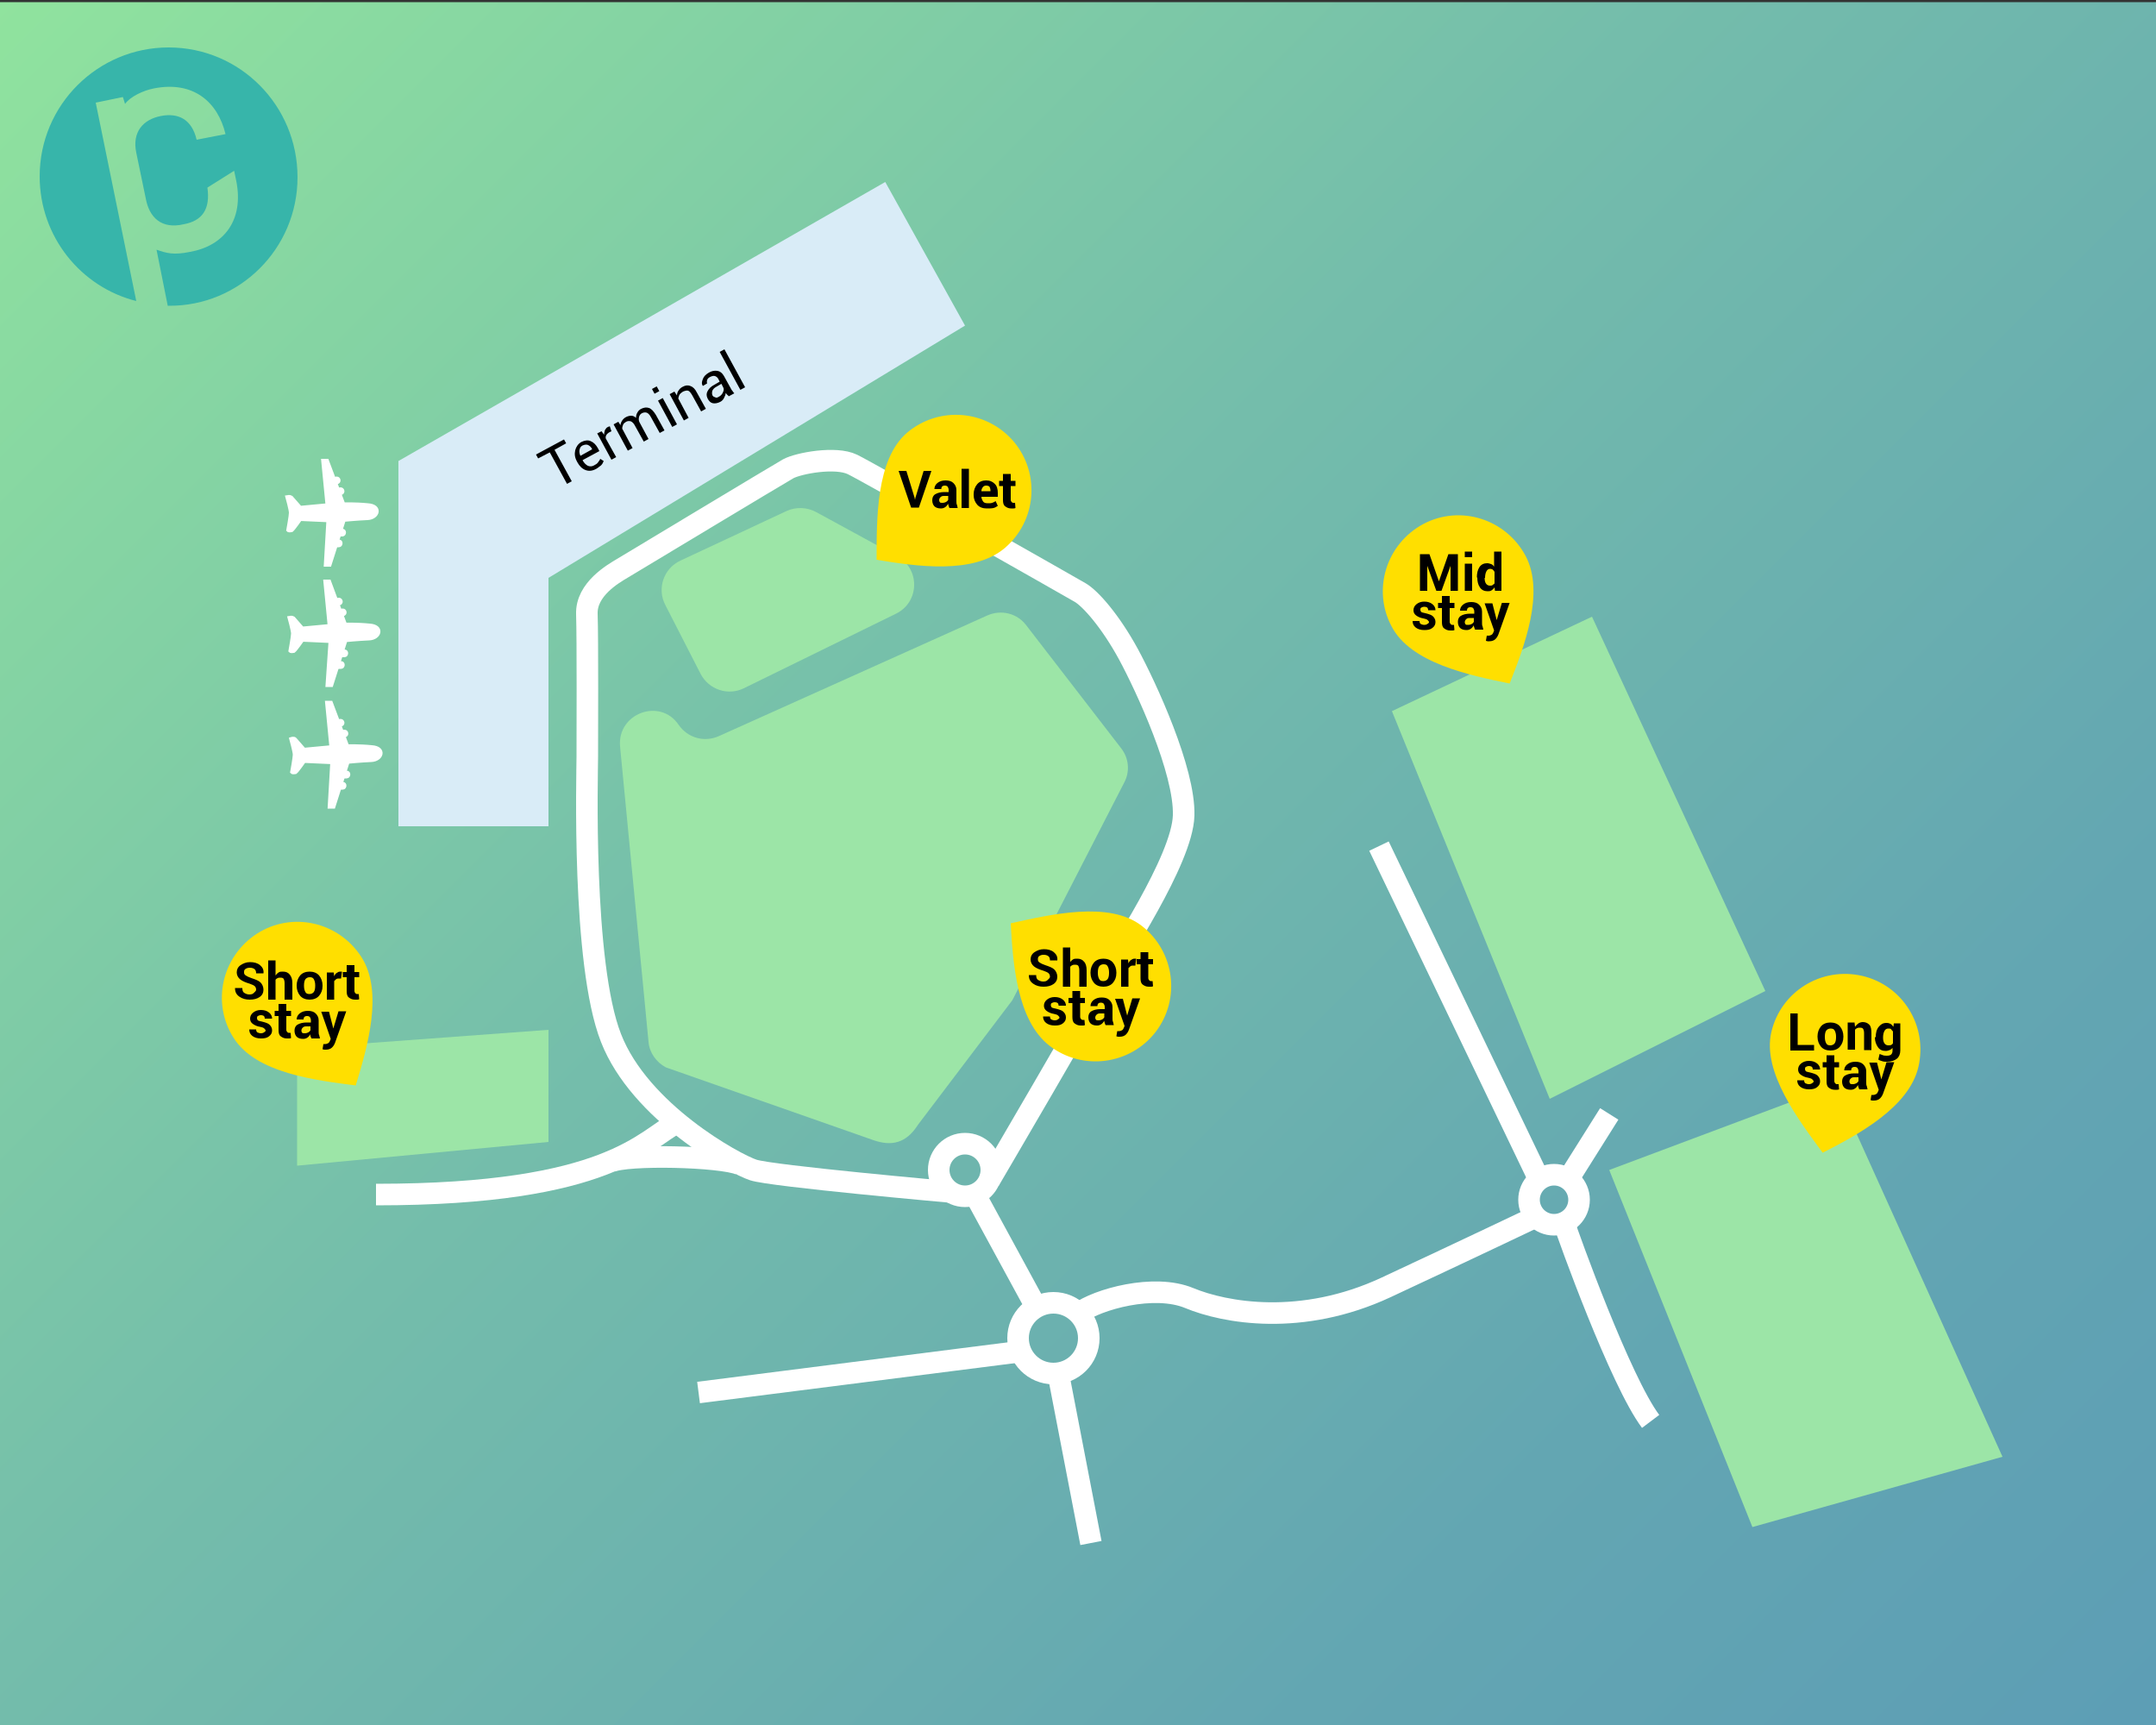 <svg xmlns="http://www.w3.org/2000/svg" xml:space="preserve" id="Layer_1" x="0" y="0" style="enable-background:new 0 0 500 400" version="1.1" viewBox="0 0 500 400"><rect x="0" y="0" width="500" height="400" fill="#333333" stroke="none"/><style>.st2{fill:#9ce5a7}.st3,.st6{stroke:#fff;stroke-miterlimit:10}.st3{fill:none;stroke-width:5}.st6{fill:#fff}</style><g id="bg"><linearGradient id="SVGID_1_" x1="-5062.112" x2="-4612.112" y1="-20.612" y2="429.388" gradientTransform="rotate(180 -2295 201)" gradientUnits="userSpaceOnUse"><stop offset="0" style="stop-color:#5d9eb5"/><stop offset=".218" style="stop-color:#63a6b2"/><stop offset=".565" style="stop-color:#74bdab"/><stop offset=".995" style="stop-color:#90e39e"/><stop offset="1" style="stop-color:#90e39e"/></linearGradient><path d="M0 400.5h500V.5H0v400z" style="fill:url(#SVGID_1_)"/></g><path id="logo" d="M39.1 11C22.7 11 9.2 24.3 9.2 40.9c0 14 9.6 25.7 22.4 28.9l-9.4-46 6.3-1.3.5 1.6c1.1-1.6 4.1-3.1 6.7-3.6 9.1-1.8 14.8 3.1 16.6 10.6l-6.7 1.3c-1.1-4.7-4.2-6.3-8.3-5.5-4.1.8-6.7 3.7-5.7 8.5L33.8 46c.8 4.4 3.6 7.2 8.8 6 4.4-.8 6.2-3.6 5.5-8.5l6.2-3.9.5 2.4c1.8 9.1-2.9 15-10.7 16.4-3.9.8-5.5.3-7.8-.5l2.6 13h.3C55.5 71 69 57.7 69 41.1S55.7 11 39.1 11z" style="fill:#37b5aa"/><path d="m202.6 264.4-48.2-16.9c-2.2-1.2-3.8-3.4-4-5.9l-6.6-68.5c-.7-7.7 9.3-11.4 13.6-5 2.1 3 5.9 4.1 9.3 2.6l62.3-28c3.2-1.4 6.9-.5 9 2.3l22 28.5c1.8 2.3 2.1 5.4.7 8l-25.7 50c-.1.1-.1.2-.2.4l-21.9 28.9c-2.8 4.4-6.2 5-10.3 3.6z" class="st2"/><path d="m154.3 140.3 8.2 16c1.9 3.6 6.3 5.1 10 3.3l35.3-17.3c5.5-2.7 5.6-10.4.3-13.3l-18.9-10.3c-2.1-1.1-4.6-1.2-6.8-.2L157.8 130c-3.9 1.8-5.5 6.5-3.5 10.3z" class="st2"/><path d="m253 357.8-7.7-39.9" class="st3"/><circle cx="244.3" cy="310.3" r="8.2" class="st3"/><path d="m226.1 277 14.2 26.1" class="st3"/><circle cx="223.8" cy="271.3" r="6.1" class="st3"/><path d="M220.5 276.4s-41.6-3.7-45.8-5.1c-4.3-1.4-26.3-13.4-33-30.6-6.8-17.3-5.5-61.5-5.5-65.3s.1-27.3-.1-33c-.2-5.8 6.2-9.4 8.2-10.6s36.2-21.8 38.5-23.1c2.4-1.3 11-2.9 14.9-1s50.4 28.3 52.8 29.7c2.4 1.4 7 6.6 11.2 14.3 4.1 7.6 13.1 27 12.8 37.4s-15.6 32.9-18.2 38c-2.5 5.1-26.9 46.7-26.9 46.7m20.8 30.7c4.3-3.2 17.4-6.9 25.6-3.5 8.2 3.4 26 6.7 45.7-2.5s35-16.5 35-16.5" class="st3"/><circle cx="360.4" cy="278.2" r="5.8" class="st3"/><path d="m319.8 196.2 36.6 76.2m6.3 11.1c1 3.2 13.1 36.8 20.1 46.1m-9.6-71.3-9.5 15.1M162 322.9l74.7-9.5" class="st3"/><path d="m322.8 164.9 36.6 89.9 50-25-40.2-86.8zm50.4 106.4 52.3-19.6 38.9 86.1-58 16.3z" class="st2"/><path d="M157.1 260.3c-7.7 3.8-15.3 16.7-69.9 16.7" class="st3"/><path d="M141.6 269.4c3.7-1.8 25.6-1.3 30 .6" class="st3"/><path d="m68.9 243.1 58.3-4.3v26l-58.3 5.5z" class="st2"/><path d="M127.2 191.6V134l96.6-58.5-18.5-33.3-112.9 64.7v84.7z" style="fill:#d9ecf7"/><path d="M54.2 240.7c-5.2-8.1-2.8-18.9 5.4-24.2 8.1-5.2 18.9-2.8 24.2 5.4 5.2 8.1 1.4 20.9-1.3 29.8-9.2-1.2-23.1-2.8-28.3-11zm210.6-26c7.6 5.9 9.1 16.9 3.2 24.6-5.9 7.6-16.9 9.1-24.6 3.2-7.6-5.9-8.5-19.2-9-28.4 9.1-2 22.8-5.3 30.4.6zm-54.4-114.4c7.4-6.2 18.4-5.3 24.7 2.1 6.2 7.4 5.3 18.4-2.1 24.7-7.4 6.2-20.6 4.2-29.7 2.7 0-9.2-.2-23.3 7.1-29.5zm112.3 44.9c-4.5-8.5-1.2-19.1 7.4-23.7 8.5-4.5 19.1-1.2 23.7 7.4 4.5 8.5-.3 21-3.7 29.6-9.2-1.9-23-4.7-27.4-13.3zm88.1 94.1c2.2-9.4 11.6-15.2 21.1-13 9.4 2.2 15.2 11.6 13 21.1-2.2 9.4-14 15.7-22.2 19.9-5.5-7.5-14.1-18.7-11.9-28z" style="fill:#ffdf00"/><path d="m212.1 115.4.1.5.1-.5 1.9-6.2h1.8l-2.9 8.5h-1.8l-2.9-8.5h1.8l1.9 6.2zm8.1 2.4c-.1-.1-.1-.3-.2-.5s-.1-.3-.1-.5c-.2.3-.4.6-.7.8s-.6.3-1 .3c-.7 0-1.2-.2-1.5-.5s-.5-.8-.5-1.4c0-.6.2-1.1.7-1.4s1.2-.5 2.1-.5h1v-.5c0-.3-.1-.5-.2-.7s-.4-.3-.7-.3c-.3 0-.5.1-.6.2s-.2.3-.2.6h-1.6c0-.5.2-1 .7-1.4s1.1-.6 1.9-.6c.8 0 1.4.2 1.8.6s.7.9.7 1.6v2.6c0 .3 0 .6.1.8s.1.5.2.8h-1.9zm-1.6-1.2c.3 0 .6-.1.8-.2s.4-.3.5-.5v-.9h-1c-.4 0-.6.1-.8.3s-.3.4-.3.7c0 .2.1.4.2.5s.3.1.6.1zm6.1 1.2H223v-9.1h1.7v9.1zm4.1.1c-.9 0-1.7-.3-2.2-.9s-.8-1.3-.8-2.2v-.2c0-.9.3-1.7.8-2.3s1.2-.9 2.1-.9c.9 0 1.5.3 2 .8s.7 1.2.7 2.1v.9h-3.8c0 .4.2.8.4 1.1s.6.4 1.1.4c.4 0 .7 0 1-.1s.5-.2.8-.4l.5 1.1c-.3.2-.6.4-1 .5s-1.1.1-1.6.1zm-.1-5.3c-.3 0-.6.1-.8.4s-.3.5-.3.9h2.1v-.1c0-.4-.1-.7-.2-.9s-.5-.3-.8-.3zm5.7-2.7v1.6h1.1v1.2h-1.1v3.2c0 .2.1.4.2.5s.2.2.4.2h.4l.1 1.2c-.2.1-.3.1-.5.1h-.5c-.6 0-1-.2-1.4-.5s-.5-.8-.5-1.5v-3.2h-.9v-1.2h.9v-1.6h1.8zm99.3 24.9 2.2-6.3h2.2v8.5h-1.7v-5.8l-2.1 5.8h-1.2l-2.1-5.8v5.8h-1.7v-8.5h2.2l2.2 6.3zm7.7-5.6h-1.7v-1.3h1.7v1.3zm0 7.8h-1.7v-6.3h1.7v6.3zm1.1-3.1c0-1 .2-1.8.6-2.4s1-.9 1.8-.9c.3 0 .6.1.9.2s.5.3.7.6v-3.5h1.7v9.1h-1.5l-.1-.8c-.2.3-.4.5-.7.7s-.6.2-.9.2c-.8 0-1.4-.3-1.8-.9s-.6-1.3-.6-2.3zm1.8.1c0 .6.1 1 .3 1.3s.5.5.9.5c.2 0 .5 0 .6-.1s.3-.2.5-.4v-2.7c-.1-.2-.3-.4-.4-.5s-.4-.2-.6-.2c-.4 0-.7.2-.9.6s-.3.9-.3 1.5zm-12.9 10.3c0-.2-.1-.3-.3-.5s-.5-.3-1-.4c-.7-.1-1.3-.4-1.7-.7s-.6-.7-.6-1.2.2-1 .7-1.4 1.1-.6 1.8-.6c.8 0 1.4.2 1.9.6s.7.9.7 1.4h-1.7c0-.3-.1-.5-.2-.6s-.4-.2-.7-.2c-.3 0-.5.1-.7.2s-.2.3-.2.5.1.4.2.5.5.2 1 .3c.8.2 1.4.4 1.7.7s.6.7.6 1.3c0 .6-.2 1-.7 1.4s-1.1.5-1.9.5c-.8 0-1.5-.2-2-.6s-.7-.9-.7-1.5h1.6c0 .3.1.6.3.7s.5.2.8.2c.3 0 .6-.1.7-.2s.4-.2.4-.4zm4.8-6.1v1.6h1.1v1.2h-1.1v3.2c0 .2.1.4.2.5s.2.2.4.2h.4l.1 1.2c-.2.1-.3.1-.5.1h-.5c-.6 0-1-.2-1.4-.5s-.5-.8-.5-1.5V141h-.9v-1.2h.9v-1.6h1.8zm5.9 7.8c-.1-.1-.1-.3-.2-.5s-.1-.3-.1-.5c-.2.3-.4.6-.7.8s-.6.3-1 .3c-.7 0-1.2-.2-1.5-.5s-.5-.8-.5-1.4c0-.6.2-1.1.7-1.4s1.2-.5 2.1-.5h1v-.5c0-.3-.1-.5-.2-.7s-.4-.3-.7-.3c-.3 0-.5.1-.6.2s-.2.3-.2.6h-1.6c0-.5.2-1 .7-1.4s1.1-.6 1.9-.6c.8 0 1.4.2 1.8.6s.7.9.7 1.6v2.6c0 .3 0 .6.1.8s.1.5.2.8h-1.9zm-1.6-1.1c.3 0 .6-.1.8-.2s.4-.3.5-.5v-.9h-1c-.4 0-.6.1-.8.3s-.3.4-.3.7c0 .2.1.4.2.5s.3.1.6.1zm6.5-1.5.1.4 1.2-4h1.8l-2.6 7.3c-.2.5-.4.8-.7 1.1s-.8.5-1.4.5h-.4c-.1 0-.3-.1-.4-.1l.2-1.2h.4c.3 0 .5-.1.7-.2s.3-.3.4-.5l.2-.5-2.2-6.3h1.8l.9 3.5zM59.4 229.5c0-.3-.1-.6-.3-.8s-.6-.4-1.2-.6c-1-.3-1.7-.6-2.2-1s-.8-1-.8-1.6c0-.7.3-1.3.9-1.7s1.3-.7 2.2-.7c.9 0 1.7.2 2.3.7s.9 1.1.8 1.9h-1.7c0-.4-.1-.8-.4-1s-.6-.3-1.1-.3c-.4 0-.7.1-1 .3s-.3.5-.3.8c0 .3.1.5.4.7s.7.4 1.3.6c.9.3 1.7.6 2.1 1s.7 1 .7 1.7-.3 1.3-.9 1.7-1.3.6-2.3.6c-.9 0-1.7-.2-2.4-.7s-1-1.1-1-2h1.7c0 .5.1.9.4 1.1s.7.4 1.2.4.8-.1 1-.3.6-.5.6-.8zm4.5-3.3c.2-.3.4-.5.7-.7s.6-.2 1-.2c.7 0 1.2.2 1.6.7s.6 1.1.6 2v3.8H66V228c0-.5-.1-.8-.2-1s-.4-.3-.7-.3c-.3 0-.5 0-.7.1s-.4.2-.5.4v4.6h-1.7v-9.1h1.7v3.5zm4.9 2.3c0-.9.3-1.7.8-2.3s1.3-.9 2.2-.9c.9 0 1.7.3 2.2.9s.8 1.4.8 2.3v.1c0 1-.3 1.7-.8 2.3s-1.3.9-2.2.9c-.9 0-1.7-.3-2.2-.9s-.8-1.4-.8-2.3v-.1zm1.7.1c0 .6.1 1 .3 1.4s.5.5 1 .5c.4 0 .8-.2 1-.5s.3-.8.3-1.4v-.1c0-.6-.1-1-.3-1.4s-.5-.5-1-.5c-.4 0-.8.2-1 .5s-.3.8-.3 1.4v.1zm8.6-1.7h-.6c-.3 0-.5.1-.6.2l-.4.4v4.3h-1.7v-6.3h1.6l.1.9c.1-.3.3-.6.6-.8s.5-.3.8-.3h.4l-.2 1.6zm3.1-3.1v1.6h1.1v1.2h-1.1v3.2c0 .2.1.4.2.5s.2.2.4.2h.4l.1 1.2c-.2.1-.3.1-.5.1h-.5c-.6 0-1-.2-1.4-.5s-.5-.8-.5-1.5v-3.2h-.9v-1.2h.9v-1.6h1.8zM61.6 239c0-.2-.1-.3-.3-.5s-.5-.3-1-.4c-.7-.1-1.3-.4-1.7-.7s-.6-.7-.6-1.2.2-1 .7-1.4 1.1-.6 1.8-.6c.8 0 1.4.2 1.9.6s.7.9.7 1.4h-1.7c0-.3-.1-.5-.2-.6s-.4-.2-.7-.2c-.3 0-.5.1-.7.2s-.2.3-.2.5.1.4.2.5.5.2 1 .3c.8.2 1.4.4 1.7.7s.6.7.6 1.3c0 .6-.2 1-.7 1.4s-1.1.5-1.9.5c-.8 0-1.5-.2-2-.6s-.7-.9-.7-1.5h1.6c0 .3.1.6.3.7s.5.2.8.2c.3 0 .6-.1.7-.2s.4-.2.4-.4zm4.8-6.2v1.6h1.1v1.2h-1.1v3.2c0 .2.1.4.2.5s.2.2.4.2h.4l.1 1.2c-.2.1-.3.1-.5.1h-.5c-.6 0-1-.2-1.4-.5s-.5-.8-.5-1.5v-3.2h-.9v-1.2h.9v-1.6h1.8zm5.8 7.9c-.1-.1-.1-.3-.2-.5s0-.2 0-.4c-.2.3-.4.6-.7.8s-.6.3-1 .3c-.7 0-1.2-.2-1.5-.5s-.5-.8-.5-1.4c0-.6.2-1.1.7-1.4s1.2-.5 2.1-.5h1v-.5c0-.3-.1-.5-.2-.7s-.4-.3-.7-.3c-.3 0-.5.1-.6.2s-.2.3-.2.6h-1.6c0-.5.2-1 .7-1.4s1.1-.6 1.9-.6c.8 0 1.4.2 1.8.6s.7.9.7 1.6v2.6c0 .3 0 .6.1.8s.1.5.2.8h-2zm-1.5-1.1c.3 0 .6-.1.8-.2s.4-.3.5-.5v-.9h-1c-.4 0-.6.1-.8.3s-.3.4-.3.7c0 .2.1.4.2.5s.3.1.6.1zm6.5-1.5.1.4 1.2-4h1.8l-2.6 7.3c-.2.5-.4.8-.7 1.1s-.8.5-1.4.5h-.4c-.1 0-.3-.1-.4-.1l.2-1.2h.4c.3 0 .5-.1.7-.2s.3-.3.4-.5l.2-.5-2.2-6.3h1.8l.9 3.5zm166.3-11.6c0-.3-.1-.6-.3-.8s-.6-.4-1.2-.6c-1-.3-1.7-.6-2.2-1s-.8-1-.8-1.6c0-.7.3-1.3.9-1.7s1.3-.7 2.2-.7c.9 0 1.7.2 2.3.7s.9 1.1.8 1.9h-1.7c0-.4-.1-.8-.4-1s-.6-.3-1.1-.3c-.4 0-.7.1-1 .3s-.3.5-.3.8c0 .3.1.5.4.7s.7.4 1.3.6c.9.3 1.7.6 2.1 1s.7 1 .7 1.7-.3 1.3-.9 1.7-1.3.6-2.3.6c-.9 0-1.7-.2-2.4-.7s-1-1.1-1-2h1.7c0 .5.1.9.4 1.1s.7.4 1.2.4.8-.1 1-.3.6-.5.6-.8zm4.6-3.3c.2-.3.4-.5.7-.7s.6-.2 1-.2c.7 0 1.2.2 1.6.7.4.4.6 1.1.6 2v3.8h-1.7V225c0-.5-.1-.8-.2-1s-.4-.3-.7-.3c-.3 0-.5 0-.7.1s-.4.2-.5.4v4.6h-1.7v-9.1h1.7v3.5zm4.8 2.3c0-.9.3-1.7.8-2.3s1.3-.9 2.2-.9c.9 0 1.7.3 2.2.9s.8 1.4.8 2.3v.1c0 1-.3 1.7-.8 2.3s-1.3.9-2.2.9c-.9 0-1.7-.3-2.2-.9s-.8-1.4-.8-2.3v-.1zm1.7.1c0 .6.1 1 .3 1.4s.5.5 1 .5c.4 0 .8-.2 1-.5s.3-.8.3-1.4v-.1c0-.6-.1-1-.3-1.4s-.5-.5-1-.5c-.4 0-.8.2-1 .5s-.3.8-.3 1.4v.1zm8.7-1.7h-.6c-.3 0-.5.1-.6.2l-.4.4v4.3H260v-6.3h1.6l.1.9c.1-.3.3-.6.6-.8s.5-.3.8-.3h.4l-.2 1.6zm3-3.1v1.6h1.1v1.2h-1.1v3.2c0 .2.1.4.2.5s.2.2.4.2h.4l.1 1.2c-.2.1-.3.1-.5.1h-.5c-.6 0-1-.2-1.4-.5s-.5-.8-.5-1.5v-3.2h-.9v-1.2h.9v-1.6h1.8zM245.7 236c0-.2-.1-.3-.3-.5s-.5-.3-1-.4c-.7-.1-1.3-.4-1.7-.7s-.6-.7-.6-1.2.2-1 .7-1.4 1.1-.6 1.8-.6c.8 0 1.4.2 1.9.6s.7.9.7 1.4h-1.7c0-.3-.1-.5-.2-.6s-.4-.2-.7-.2c-.3 0-.5.1-.7.2s-.2.3-.2.5.1.4.2.5.5.2 1 .3c.8.2 1.4.4 1.7.7s.6.7.6 1.3c0 .6-.2 1-.7 1.4s-1.1.5-1.9.5c-.8 0-1.5-.2-2-.6s-.7-.9-.7-1.5h1.6c0 .3.1.6.3.7s.5.2.8.2c.3 0 .6-.1.7-.2s.4-.2.4-.4zm4.8-6.2v1.6h1.1v1.2h-1.1v3.2c0 .2.1.4.2.5s.2.2.4.2h.4l.1 1.2c-.2.1-.3.1-.5.1h-.5c-.6 0-1-.2-1.4-.5s-.5-.8-.5-1.5v-3.2h-.9v-1.2h.9v-1.6h1.8zm5.9 7.9c-.1-.1-.1-.3-.2-.5s-.1-.3-.1-.5c-.2.3-.4.6-.7.8s-.6.3-1 .3c-.7 0-1.2-.2-1.5-.5s-.5-.8-.5-1.4c0-.6.2-1.1.7-1.4s1.2-.5 2.1-.5h1v-.5c0-.3-.1-.5-.2-.7s-.4-.3-.7-.3c-.3 0-.5.1-.6.2s-.2.3-.2.6h-1.6c0-.5.2-1 .7-1.4s1.1-.6 1.9-.6c.8 0 1.4.2 1.8.6s.7.9.7 1.6v2.6c0 .3 0 .6.1.8s.1.5.2.8h-1.9zm-1.6-1.1c.3 0 .6-.1.8-.2s.4-.3.5-.5v-.9h-1c-.4 0-.6.1-.8.3s-.3.4-.3.7c0 .2.1.4.2.5s.4.1.6.1zm6.5-1.5.1.4 1.2-4h1.8l-2.6 7.3c-.2.5-.4.8-.7 1.1s-.8.5-1.4.5h-.4c-.1 0-.3-.1-.4-.1l.2-1.2h.4c.3 0 .5-.1.7-.2s.3-.3.4-.5l.2-.5-2.2-6.3h1.8l.9 3.5zm155.6 7.2h3.8v1.3h-5.5V235h1.7v7.3zm4.6-2c0-.9.3-1.7.8-2.3s1.3-.9 2.2-.9c.9 0 1.7.3 2.2.9s.8 1.4.8 2.3v.1c0 1-.3 1.7-.8 2.3s-1.3.9-2.2.9c-.9 0-1.7-.3-2.2-.9s-.8-1.4-.8-2.3v-.1zm1.7.2c0 .6.1 1 .3 1.4s.5.5 1 .5c.4 0 .8-.2 1-.5s.3-.8.3-1.4v-.1c0-.6-.1-1-.3-1.4s-.5-.5-1-.5c-.4 0-.8.2-1 .5s-.3.8-.3 1.4v.1zm6.9-3.3.1.9c.2-.3.5-.6.8-.8s.7-.3 1-.3c.6 0 1.1.2 1.5.6s.5 1.1.5 2v3.9h-1.7v-3.9c0-.5-.1-.8-.2-1s-.4-.3-.7-.3c-.3 0-.5 0-.7.1s-.4.2-.5.4v4.6h-1.7v-6.3h1.6zm4.9 3.3c0-1 .2-1.8.7-2.4s1-.9 1.8-.9c.4 0 .7.1.9.2s.5.4.7.7l.1-.8h1.5v6.3c0 .8-.3 1.5-.8 1.9s-1.3.7-2.3.7c-.3 0-.7 0-1-.1s-.7-.2-1-.4l.3-1.3c.3.1.5.2.8.3s.6.1.9.1c.5 0 .8-.1 1-.3s.3-.5.3-.9v-.6c-.2.2-.4.4-.7.5s-.5.2-.9.2c-.8 0-1.4-.3-1.8-.9s-.7-1.3-.7-2.3zm1.7.1c0 .6.1 1 .3 1.3s.5.5.9.5c.3 0 .5 0 .7-.1s.3-.2.4-.4v-2.7c-.1-.2-.3-.3-.4-.5s-.4-.2-.7-.2c-.4 0-.7.2-.9.6s-.3.9-.3 1.5zm-16.1 10.2c0-.2-.1-.3-.3-.5s-.5-.3-1-.4c-.7-.1-1.3-.4-1.7-.7s-.6-.7-.6-1.2.2-1 .7-1.4 1.1-.6 1.8-.6c.8 0 1.4.2 1.9.6s.7.9.7 1.4h-1.7c0-.3-.1-.5-.2-.6s-.4-.2-.7-.2c-.3 0-.5.1-.7.2s-.2.3-.2.5.1.4.2.5.5.2 1 .3c.8.2 1.4.4 1.7.7s.6.7.6 1.3c0 .6-.2 1-.7 1.4s-1.1.5-1.9.5c-.8 0-1.5-.2-2-.6s-.7-.9-.7-1.5h1.6c0 .3.1.6.3.7s.5.2.8.2c.3 0 .6-.1.7-.2s.4-.2.4-.4zm4.8-6.1v1.6h1.1v1.2h-1.1v3.2c0 .2.1.4.2.5s.2.2.4.2h.4l.1 1.2c-.2.1-.3.1-.5.1h-.5c-.6 0-1-.2-1.4-.5s-.5-.8-.5-1.5v-3.2h-.9v-1.2h.9v-1.6h1.8zm5.8 7.9c-.1-.1-.1-.3-.2-.5s-.1-.3-.1-.5c-.2.3-.4.6-.7.8s-.6.3-1 .3c-.7 0-1.2-.2-1.5-.5s-.5-.8-.5-1.4c0-.6.2-1.1.7-1.4s1.2-.5 2.1-.5h1v-.5c0-.3-.1-.5-.2-.7s-.4-.3-.7-.3c-.3 0-.5.1-.6.2s-.2.3-.2.6h-1.6c0-.5.2-1 .7-1.4s1.1-.6 1.9-.6c.8 0 1.4.2 1.8.6s.7.9.7 1.6v2.6c0 .3 0 .6.1.8s.1.5.2.8h-1.9zm-1.5-1.2c.3 0 .6-.1.8-.2s.4-.3.5-.5v-.9h-1c-.4 0-.6.1-.8.3s-.3.4-.3.7c0 .2.1.4.2.5s.3.1.6.1zm6.5-1.5.1.4 1.2-4h1.8l-2.6 7.3c-.2.5-.4.8-.7 1.1s-.8.5-1.4.5h-.4c-.1 0-.3-.1-.4-.1l.2-1.2h.4c.3 0 .5-.1.7-.2s.3-.3.4-.5l.2-.5-2.2-6.3h1.8l.9 3.5zM131.3 102.8l-2.7 1.5 4 7.3-1.1.6-4-7.3-2.7 1.4-.5-.9 6.5-3.5.5.9zm7 5.9c-.9.5-1.7.6-2.5.3s-1.4-.9-1.9-1.8l-.1-.2c-.5-.9-.6-1.7-.4-2.6.2-.8.7-1.5 1.4-1.9.8-.4 1.6-.5 2.2-.2.7.3 1.2.8 1.7 1.7l.3.6-3.9 2.1c.3.6.7 1 1.2 1.3.5.2 1 .2 1.5-.1.4-.2.7-.4.9-.7.2-.3.4-.5.5-.8l.8.5c-.1.3-.3.7-.6 1-.3.2-.6.5-1.1.8zm-3.2-5.4c-.4.2-.6.5-.7 1-.1.4 0 .9.2 1.4l2.7-1.5v-.1c-.2-.4-.5-.7-.9-.9-.4-.2-.8-.1-1.3.1zm6.7-3.3-.6.3c-.3.2-.5.4-.6.6-.1.2-.2.5-.1.8l2.4 4.3-1.1.6-3.3-6.1 1-.5.6.8c0-.4.1-.8.2-1.1.2-.3.4-.6.7-.7.1 0 .2-.1.2-.1.1 0 .2 0 .2-.1l.4 1.2zm1.6-2.2.5.8c0-.4.2-.8.4-1.1.2-.3.5-.6.9-.8.4-.2.8-.3 1.2-.3.4 0 .8.2 1.1.5 0-.5.1-.9.3-1.2.2-.4.5-.7.9-.9.6-.3 1.2-.4 1.8-.2.6.2 1.1.8 1.6 1.6l2 3.6-1.1.6-2-3.6c-.3-.6-.7-1-1-1.1-.3-.1-.7-.1-1.1.1-.4.2-.6.5-.7.9-.1.4-.1.8.1 1.2l2.1 3.9-1.1.6-2-3.6c-.3-.6-.6-.9-1-1.1-.4-.1-.7-.1-1.1.1-.3.2-.6.4-.7.7-.1.3-.2.5-.2.9l2.4 4.5-1.1.6-3.3-6.1 1.1-.6zm9.5-7.1-1.1.6-.6-1.1 1.1-.6.6 1.1zm4.1 7.7-1.1.6-3.3-6.1 1.1-.6 3.3 6.1zm-.6-7.6.6.9c0-.4.1-.8.4-1.2.2-.3.5-.6.9-.8.7-.4 1.3-.4 1.8-.2.6.2 1.1.7 1.5 1.5l2.1 3.8-1.1.6-2.1-3.8c-.3-.5-.6-.9-.9-1-.3-.1-.7 0-1.2.2-.3.2-.6.4-.8.7-.2.3-.2.6-.3.9l2.4 4.5-1.1.6-3.3-6.1 1.1-.6zm12.6 1.1c-.1-.2-.3-.3-.4-.4-.1-.1-.2-.3-.3-.4 0 .4-.2.8-.4 1.2-.2.4-.5.7-.9.9-.6.3-1.2.4-1.7.3-.5-.1-.9-.5-1.2-1.1-.3-.6-.3-1.2 0-1.7.3-.6.8-1.1 1.6-1.5l1.2-.7-.3-.6c-.2-.4-.5-.6-.8-.7-.3-.1-.7 0-1.1.2-.4.2-.6.4-.7.7-.1.3-.1.6 0 .8l-1 .6c-.3-.4-.3-.9 0-1.6.2-.6.7-1.1 1.4-1.5.7-.4 1.3-.5 2-.4.6.1 1.1.5 1.5 1.2l1.6 2.9c.1.2.2.4.4.6.1.2.3.4.4.5l-1.3.7zm-2.3.1c.4-.2.7-.5.9-.9s.3-.7.2-1.1l-.5-1-1.2.7c-.4.2-.7.5-.9.9-.1.4-.1.7 0 1 .1.3.3.4.6.5.3.2.6.1.9-.1zm6.1-2.2-1.1.6-4.8-8.8 1.1-.6 4.8 8.8z"/><path d="M76.3 134.9h-.8l1 10.3-6.4.6s-1.9-2.2-2.1-2.4c-.3-.2-.8-.1-.8-.1s.8 2.9.8 3.6-.6 4-.6 4 .1.1.7 0c.4-.3 2-2.6 2-2.6l6.6.3-.7 10.2h.8l1.4-4.4 1.9-6s3.1-.3 5.5-.4c2.4-.1 3.2-2.7.1-2.9-2.9-.3-5.7-.2-5.7-.2l-3.7-10z" class="st6"/><path d="M77.9 139.2s.3 0 .7-.1c.4 0 .6.7 0 .8h-.5m.7 1.8s.3 0 .7-.1c.4 0 .6.7 0 .8H79m.1 9.5h.8c.4 0 .5-.8 0-.8h-.5m-1.1 3.5h.8c.4 0 .5-.8 0-.8h-.5m-1.9 9.2h-.8l1 10.3-6.4.6s-1.9-2.2-2.1-2.4c-.2-.3-.8-.1-.8-.1s.8 2.9.8 3.6c0 .7-.6 4-.6 4s.1.1.7 0c.4-.3 2-2.6 2-2.6l6.6.3-.6 10.3h.8l1.4-4.4 1.9-6s3.1-.3 5.5-.4c2.4-.1 3.2-2.7.1-2.9-2.9-.3-5.7-.2-5.7-.2L76.7 163z" class="st6"/><path d="M78.3 167.3s.3 0 .7-.1c.4 0 .6.7 0 .8h-.5m.7 1.8s.3 0 .7-.1c.4 0 .6.7 0 .8h-.5m.2 9.5h.8c.4 0 .5-.8 0-.8h-.5m-1.2 3.4h.8c.4 0 .5-.8 0-.8H79m-3.2-74.9H75l1 10.3-6.4.6s-1.9-2.2-2.1-2.4c-.3-.2-.8-.1-.8-.1s.8 2.9.8 3.6c0 .7-.6 4-.6 4s.1.1.7 0c.4-.3 2-2.6 2-2.6l6.6.3-.6 10.3h.8l1.4-4.4 1.9-6s3.1-.3 5.5-.4c2.4-.1 3.2-2.7.1-2.9-2.9-.3-5.7-.2-5.7-.2l-3.8-10.1z" class="st6"/><path d="M77.4 111.1s.3 0 .7-.1c.4 0 .6.7 0 .8h-.5m.7 1.8s.3 0 .7-.1c.4 0 .6.7 0 .8h-.5m.1 9.6h.8c.4 0 .5-.8 0-.8h-.5m-1.1 3.3h.8c.4 0 .5-.8 0-.8h-.5" class="st6"/></svg>